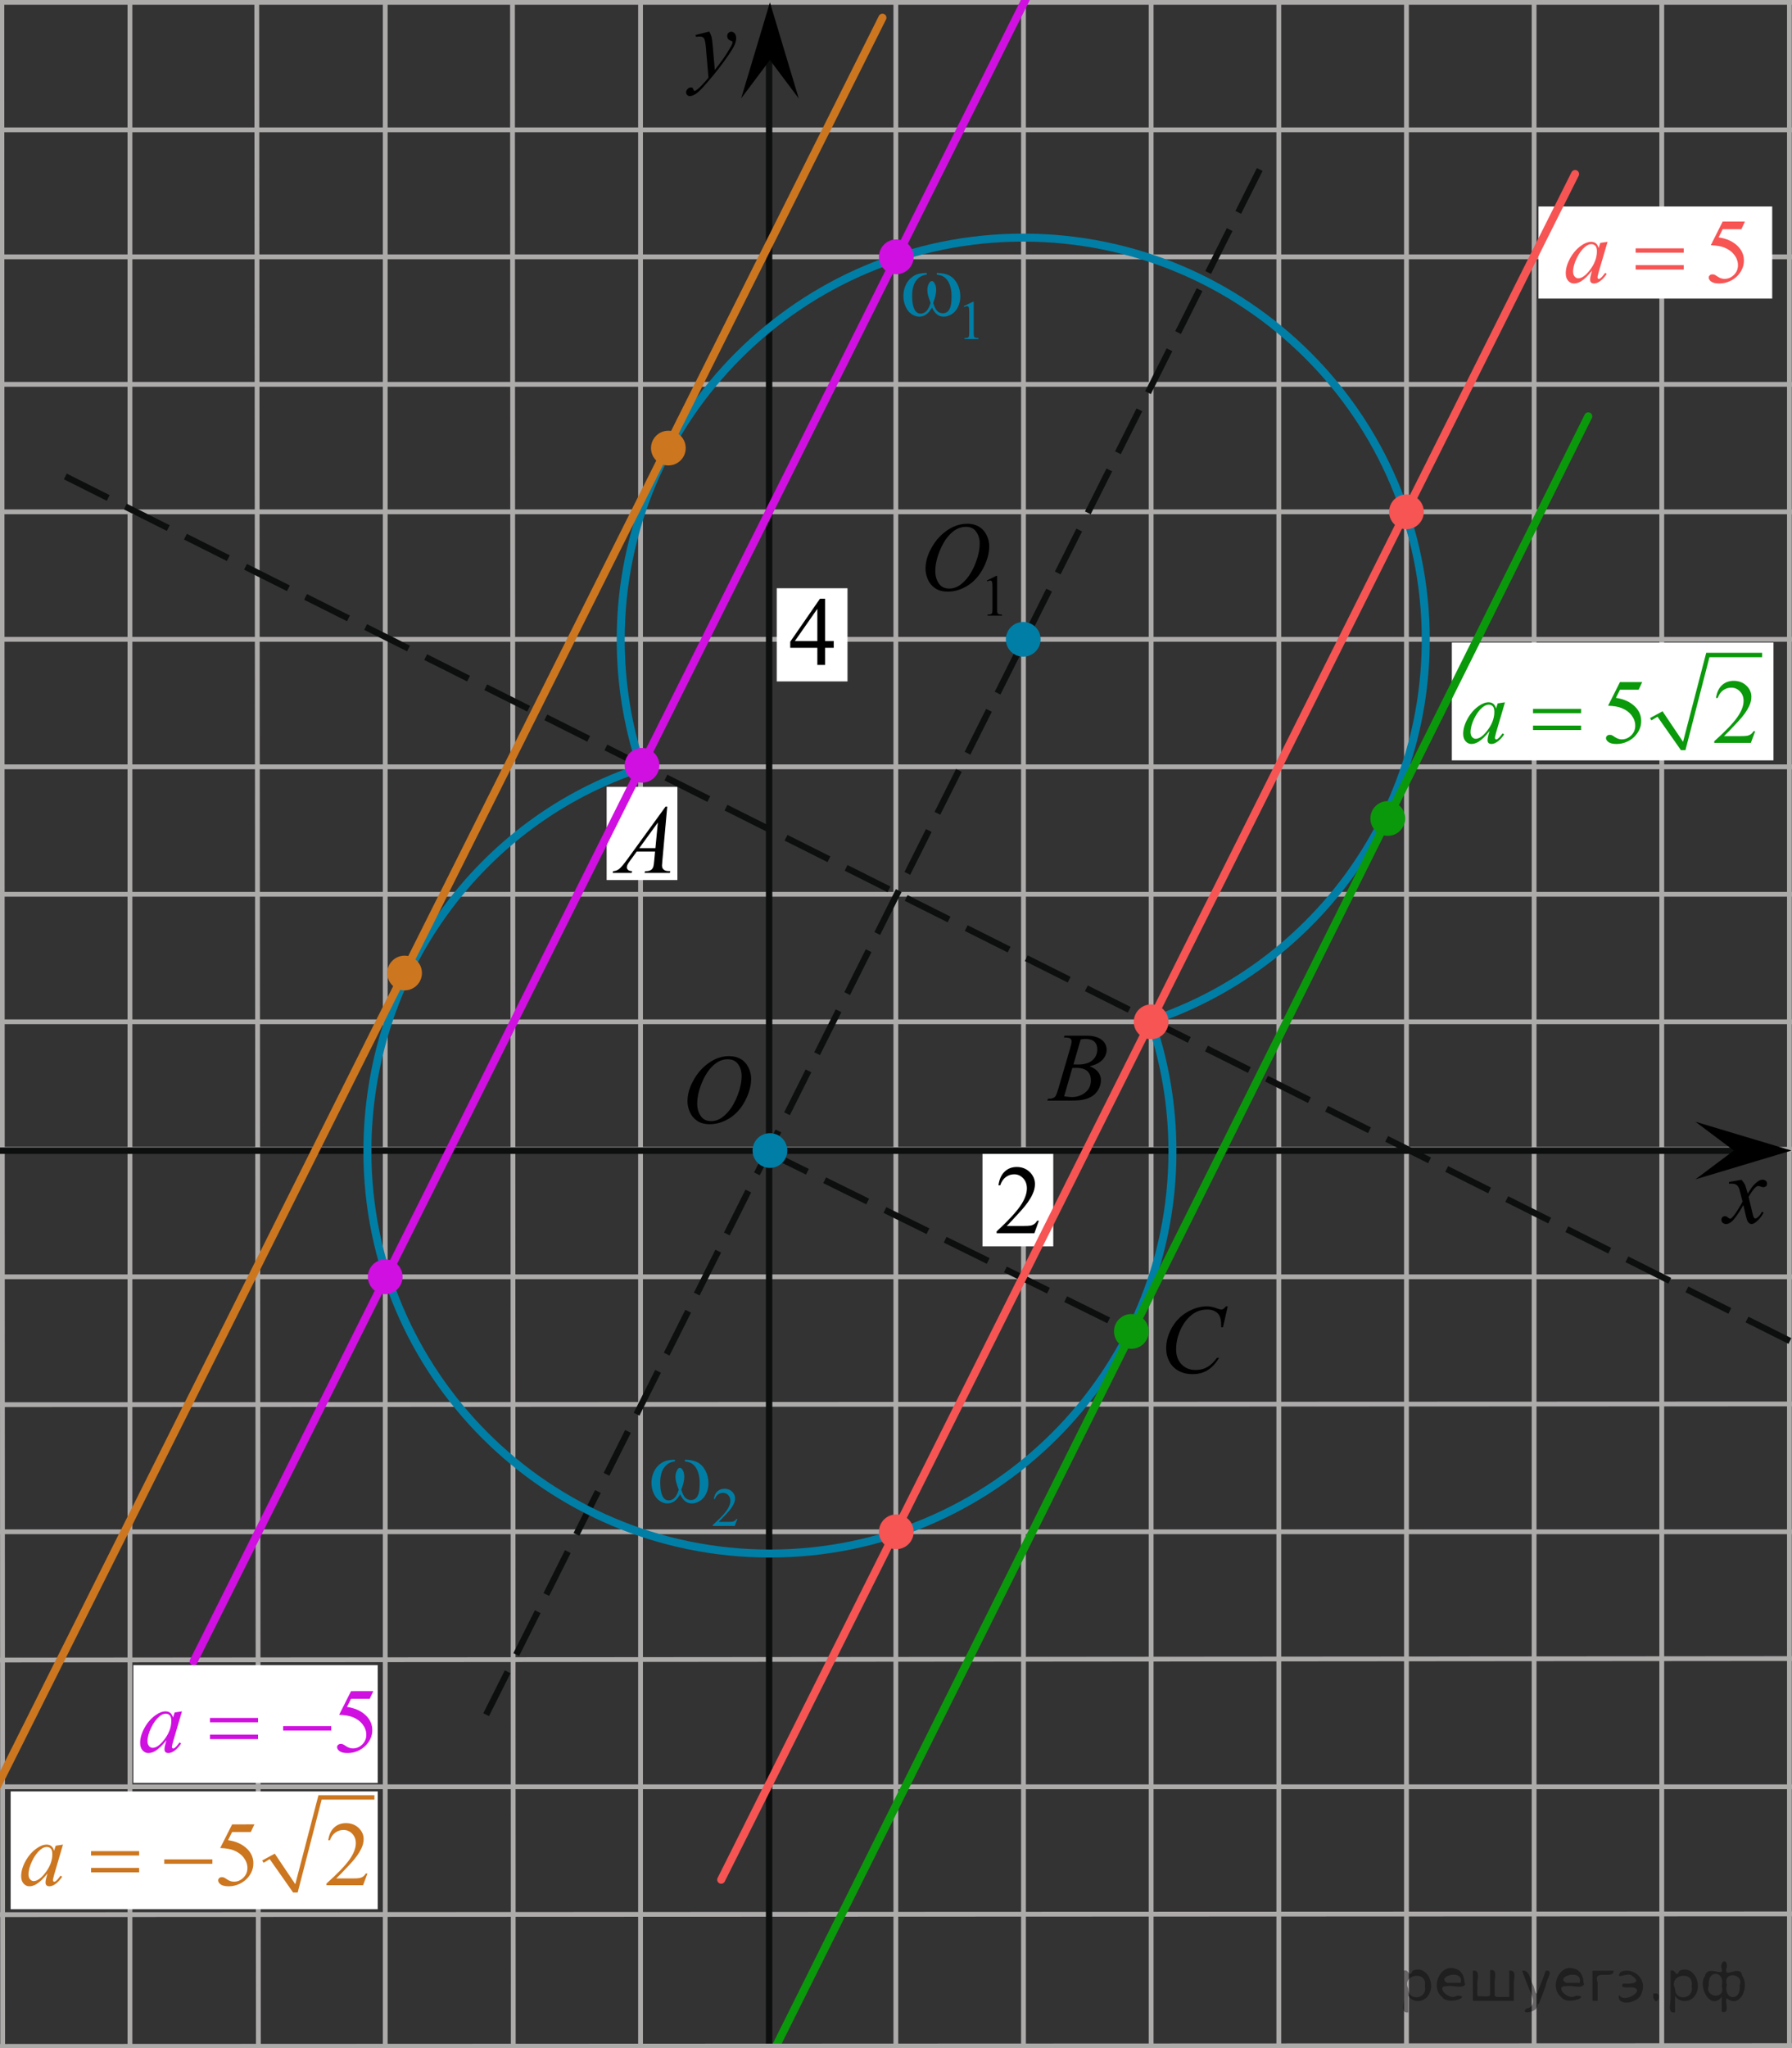 <?xml version="1.0" encoding="utf-8"?>
<!-- Generator: Adobe Illustrator 27.2.0, SVG Export Plug-In . SVG Version: 6.00 Build 0)  -->
<svg version="1.1" id="Слой_1" xmlns="http://www.w3.org/2000/svg" xmlns:xlink="http://www.w3.org/1999/xlink" x="0px" y="0px"
	 width="280.085px" height="320.011px" viewBox="0 0 280.085 320.011" enable-background="new 0 0 280.085 320.011"
	 xml:space="preserve">
<rect x="0" y="0" width="280.085" height="320.011" fill="#333333" stroke="none"/>
<line fill="none" stroke="#ADAAAA" stroke-width="0.75" stroke-linecap="round" stroke-linejoin="round" stroke-miterlimit="8" x1="-16.372" y1="0.367" x2="307.084" y2="0.367"/>
<line fill="none" stroke="#ADAAAA" stroke-width="0.75" stroke-linecap="round" stroke-linejoin="round" stroke-miterlimit="8" x1="-15.788" y1="20.285" x2="307.084" y2="20.285"/>
<line fill="none" stroke="#ADAAAA" stroke-width="0.75" stroke-linecap="round" stroke-linejoin="round" stroke-miterlimit="8" x1="159.97" y1="-2.861" x2="159.97" y2="329.894"/>
<rect x="153.563" y="180.174" fill="#FFFFFF" width="11.06" height="14.556"/>
<line fill="none" stroke="#ADAAAA" stroke-width="0.75" stroke-linecap="round" stroke-linejoin="round" stroke-miterlimit="8" x1="80.099" y1="-2.861" x2="80.227" y2="329.894"/>
<line fill="none" stroke="#BFBFBF" stroke-width="0.25" stroke-linecap="round" stroke-linejoin="round" stroke-miterlimit="8" x1="120.066" y1="14.202" x2="120.066" y2="322.365"/>
<line fill="none" stroke="#ADAAAA" stroke-width="0.75" stroke-linecap="round" stroke-linejoin="round" stroke-miterlimit="8" x1="199.874" y1="-2.619" x2="199.874" y2="329.894"/>
<line fill="none" stroke="#ADAAAA" stroke-width="0.75" stroke-linecap="round" stroke-linejoin="round" stroke-miterlimit="8" x1="239.776" y1="-2.861" x2="239.776" y2="329.894"/>
<line fill="none" stroke="#ADAAAA" stroke-width="0.75" stroke-linecap="round" stroke-linejoin="round" stroke-miterlimit="8" x1="20.308" y1="-2.141" x2="20.308" y2="329.894"/>
<line fill="none" stroke="#ADAAAA" stroke-width="0.75" stroke-linecap="round" stroke-linejoin="round" stroke-miterlimit="8" x1="60.211" y1="-2.257" x2="60.211" y2="329.894"/>
<line fill="none" stroke="#ADAAAA" stroke-width="0.75" stroke-linecap="round" stroke-linejoin="round" stroke-miterlimit="8" x1="40.128" y1="-2.741" x2="40.39" y2="329.894"/>
<line fill="none" stroke="#ADAAAA" stroke-width="0.75" stroke-linecap="round" stroke-linejoin="round" stroke-miterlimit="8" x1="0.29" y1="-3.099" x2="0.421" y2="329.894"/>
<line fill="none" stroke="#ADAAAA" stroke-width="0.75" stroke-linecap="round" stroke-linejoin="round" stroke-miterlimit="8" x1="100.115" y1="-2.257" x2="100.115" y2="329.894"/>
<line fill="none" stroke="#ADAAAA" stroke-width="0.75" stroke-linecap="round" stroke-linejoin="round" stroke-miterlimit="8" x1="140.018" y1="-2.857" x2="140.018" y2="329.894"/>
<line fill="none" stroke="#ADAAAA" stroke-width="0.75" stroke-linecap="round" stroke-linejoin="round" stroke-miterlimit="8" x1="219.825" y1="-2.26" x2="219.825" y2="329.894"/>
<line fill="none" stroke="#ADAAAA" stroke-width="0.75" stroke-linecap="round" stroke-linejoin="round" stroke-miterlimit="8" x1="279.681" y1="-2.861" x2="279.681" y2="329.894"/>
<line fill="none" stroke="#ADAAAA" stroke-width="0.75" stroke-linecap="round" stroke-linejoin="round" stroke-miterlimit="8" x1="259.729" y1="-2.259" x2="259.729" y2="329.894"/>
<line fill="none" stroke="#ADAAAA" stroke-width="0.75" stroke-linecap="round" stroke-linejoin="round" stroke-miterlimit="8" x1="179.921" y1="-2.862" x2="179.921" y2="329.894"/>
<line fill="none" stroke="#ADAAAA" stroke-width="0.75" stroke-linecap="round" stroke-linejoin="round" stroke-miterlimit="8" x1="-16.371" y1="219.464" x2="307.085" y2="219.335"/>
<line fill="none" stroke="#ADAAAA" stroke-width="0.75" stroke-linecap="round" stroke-linejoin="round" stroke-miterlimit="8" x1="-16.371" y1="179.562" x2="307.085" y2="179.562"/>
<line fill="none" stroke="#ADAAAA" stroke-width="0.75" stroke-linecap="round" stroke-linejoin="round" stroke-miterlimit="8" x1="-16.371" y1="139.723" x2="307.085" y2="139.723"/>
<line fill="none" stroke="#ADAAAA" stroke-width="0.75" stroke-linecap="round" stroke-linejoin="round" stroke-miterlimit="8" x1="-16.137" y1="99.885" x2="307.085" y2="99.885"/>
<line fill="none" stroke="#ADAAAA" stroke-width="0.75" stroke-linecap="round" stroke-linejoin="round" stroke-miterlimit="8" x1="-16.371" y1="60.047" x2="307.085" y2="60.047"/>
<line fill="none" stroke="#ADAAAA" stroke-width="0.75" stroke-linecap="round" stroke-linejoin="round" stroke-miterlimit="8" x1="-15.67" y1="279.157" x2="307.085" y2="279.157"/>
<line fill="none" stroke="#ADAAAA" stroke-width="0.75" stroke-linecap="round" stroke-linejoin="round" stroke-miterlimit="8" x1="-15.784" y1="239.319" x2="307.085" y2="239.319"/>
<line fill="none" stroke="#ADAAAA" stroke-width="0.75" stroke-linecap="round" stroke-linejoin="round" stroke-miterlimit="8" x1="-16.253" y1="259.369" x2="307.085" y2="259.107"/>
<line fill="none" stroke="#ADAAAA" stroke-width="0.75" stroke-linecap="round" stroke-linejoin="round" stroke-miterlimit="8" x1="-16.602" y1="299.142" x2="307.085" y2="299.01"/>
<line fill="none" stroke="#ADAAAA" stroke-width="0.75" stroke-linecap="round" stroke-linejoin="round" stroke-miterlimit="8" x1="-15.785" y1="199.481" x2="307.085" y2="199.481"/>
<line fill="none" stroke="#ADAAAA" stroke-width="0.75" stroke-linecap="round" stroke-linejoin="round" stroke-miterlimit="8" x1="-16.367" y1="159.642" x2="307.085" y2="159.642"/>
<line fill="none" stroke="#ADAAAA" stroke-width="0.75" stroke-linecap="round" stroke-linejoin="round" stroke-miterlimit="8" x1="-15.787" y1="79.966" x2="307.085" y2="79.966"/>
<line fill="none" stroke="#ADAAAA" stroke-width="0.75" stroke-linecap="round" stroke-linejoin="round" stroke-miterlimit="8" x1="-15.787" y1="40.127" x2="307.085" y2="40.127"/>
<line fill="none" stroke="#ADAAAA" stroke-width="0.75" stroke-linecap="round" stroke-linejoin="round" stroke-miterlimit="8" x1="-16.373" y1="119.804" x2="307.085" y2="119.804"/>
<rect x="1.665" y="279.881" fill="#FFFFFF" width="57.378" height="18.404"/>
<g>
	<polygon fill="#CC761F" points="40.987,290.666 42.946,289.605 46.153,294.377 49.775,280.471 58.521,280.471 
		58.521,281.163 50.275,281.163 46.526,295.683 45.819,295.683 42.154,290.463 41.195,291.033 	"/>
	<g>
		<path fill="#CC761F" d="M39.762,285.032l-0.559,1.192h-2.92l-0.637,1.276c1.265,0.183,2.266,0.643,3.006,1.381
			c0.634,0.635,0.95,1.383,0.95,2.241c0,0.5-0.104,0.964-0.312,1.389c-0.207,0.425-0.469,0.786-0.783,1.086
			c-0.315,0.299-0.666,0.539-1.053,0.722c-0.549,0.257-1.111,0.387-1.689,0.387c-0.582,0-1.006-0.097-1.272-0.291
			c-0.265-0.193-0.398-0.408-0.398-0.641c0-0.132,0.055-0.247,0.165-0.347c0.109-0.102,0.248-0.151,0.415-0.151
			c0.124,0,0.231,0.019,0.325,0.056c0.093,0.037,0.251,0.134,0.477,0.287c0.357,0.243,0.721,0.364,1.088,0.364
			c0.559,0,1.049-0.207,1.471-0.62c0.423-0.413,0.634-0.916,0.634-1.51c0-0.575-0.189-1.111-0.566-1.61
			c-0.377-0.497-0.899-0.882-1.562-1.152c-0.521-0.21-1.23-0.331-2.127-0.363l1.863-3.694L39.762,285.032
			L39.762,285.032z"/>
		<path fill="#CC761F" d="M57.432,292.706l-0.68,1.829h-5.726v-0.26c1.684-1.504,2.87-2.733,3.557-3.686
			c0.688-0.954,1.03-1.825,1.03-2.614c0-0.603-0.189-1.098-0.566-1.485c-0.377-0.389-0.829-0.582-1.353-0.582
			c-0.479,0-0.905,0.138-1.285,0.411c-0.379,0.272-0.66,0.674-0.841,1.201h-0.265
			c0.118-0.863,0.426-1.527,0.919-1.99c0.494-0.463,1.11-0.694,1.851-0.694c0.786,0,1.446,0.248,1.973,0.743
			c0.526,0.496,0.79,1.079,0.79,1.753c0,0.481-0.114,0.963-0.345,1.444c-0.353,0.757-0.926,1.559-1.717,2.405
			c-1.188,1.272-1.931,2.037-2.226,2.299h2.535c0.516,0,0.877-0.02,1.085-0.057
			c0.207-0.036,0.395-0.111,0.562-0.228c0.167-0.117,0.314-0.277,0.436-0.487h0.266V292.706z"/>
	</g>
	<g>
		<path fill="#CC761F" d="M9.846,288.192l-1.396,4.752l-0.157,0.638c-0.015,0.062-0.021,0.111-0.021,0.154
			c0,0.074,0.023,0.141,0.071,0.196c0.038,0.042,0.086,0.063,0.145,0.063c0.062,0,0.143-0.037,0.241-0.11
			c0.188-0.137,0.436-0.416,0.745-0.842l0.242,0.169c-0.329,0.485-0.668,0.857-1.016,1.11
			c-0.35,0.254-0.671,0.383-0.966,0.383c-0.205,0-0.359-0.051-0.462-0.15c-0.105-0.102-0.154-0.246-0.154-0.44
			c0-0.229,0.053-0.53,0.158-0.903l0.149-0.525c-0.625,0.8-1.2,1.358-1.725,1.675
			c-0.377,0.23-0.747,0.344-1.11,0.344c-0.35,0-0.649-0.142-0.902-0.425c-0.252-0.282-0.379-0.672-0.379-1.166
			c0-0.743,0.228-1.527,0.684-2.352s1.034-1.485,1.738-1.98c0.549-0.395,1.067-0.59,1.554-0.59
			c0.291,0,0.532,0.075,0.727,0.226c0.193,0.149,0.34,0.398,0.44,0.743l0.257-0.8L9.846,288.192z M7.297,288.556
			c-0.306,0-0.629,0.141-0.973,0.421c-0.487,0.398-0.92,0.986-1.299,1.767c-0.38,0.78-0.569,1.486-0.569,2.116
			c0,0.317,0.081,0.569,0.243,0.754s0.349,0.276,0.559,0.276c0.521,0,1.085-0.375,1.697-1.128
			c0.818-1,1.225-2.027,1.225-3.077c0-0.398-0.078-0.685-0.235-0.86
			C7.786,288.646,7.571,288.556,7.297,288.556z"/>
	</g>
	<g>
		<path fill="#CC761F" d="M14.232,289.215h7.516v0.681h-7.516V289.215z M14.232,291.83h7.516v0.694h-7.516V291.83z"/>
		<path fill="#CC761F" d="M25.677,290.5h7.516v0.692h-7.516V290.5z"/>
	</g>
</g>
<line fill="none" stroke="#0D0F0F" stroke-miterlimit="8" stroke-dasharray="7.5,3" x1="196.893" y1="26.479" x2="75.138" y2="269.586"/>
<rect x="240.461" y="32.26" fill="#FFFFFF" width="36.532" height="14.388"/>
<line fill="none" stroke="#0D0F0F" stroke-linecap="round" stroke-linejoin="round" stroke-miterlimit="8" x1="120.21" y1="329.894" x2="120.21" y2="7.872"/>
<line fill="none" stroke="#0D0F0F" stroke-linecap="round" stroke-linejoin="round" stroke-miterlimit="8" x1="-6.86" y1="179.776" x2="272.497" y2="179.776"/>
<g>
	<path fill="#007EA5" d="M150.633,47.831l1.416-0.677h0.142v4.81c0,0.319,0.015,0.52,0.041,0.597
		c0.026,0.078,0.084,0.14,0.169,0.182c0.087,0.042,0.261,0.064,0.524,0.07v0.156h-2.188v-0.156
		c0.274-0.006,0.452-0.028,0.531-0.068c0.079-0.04,0.137-0.095,0.167-0.164c0.031-0.068,0.048-0.273,0.048-0.615
		v-3.075c0-0.415-0.015-0.682-0.042-0.798c-0.021-0.09-0.058-0.156-0.11-0.198
		c-0.051-0.042-0.116-0.063-0.19-0.063c-0.105,0-0.253,0.043-0.44,0.13L150.633,47.831z"/>
</g>
<rect x="94.816" y="122.937" fill="#FFFFFF" width="11.06" height="14.556"/>
<g>
	<path fill="#007EA5" d="M146.415,42.901v-0.252c0.806,0,1.464,0.136,1.975,0.403c0.511,0.27,0.922,0.701,1.235,1.297
		c0.314,0.595,0.47,1.249,0.47,1.96c0,0.603-0.122,1.154-0.364,1.653c-0.243,0.5-0.576,0.877-0.998,1.132
		c-0.422,0.254-0.824,0.382-1.206,0.382c-0.419,0-0.776-0.116-1.073-0.351c-0.296-0.232-0.561-0.595-0.793-1.086
		c-0.263,0.495-0.56,0.858-0.892,1.089s-0.702,0.348-1.111,0.348c-0.357,0-0.736-0.126-1.134-0.375
		c-0.398-0.25-0.721-0.636-0.962-1.156c-0.243-0.521-0.365-1.085-0.365-1.694c0-0.658,0.136-1.26,0.407-1.802
		c0.21-0.421,0.479-0.769,0.805-1.043c0.327-0.276,0.674-0.472,1.042-0.585c0.366-0.114,0.835-0.173,1.403-0.173
		v0.252c-0.663,0.065-1.211,0.372-1.643,0.921c-0.431,0.55-0.647,1.357-0.647,2.422
		c0,1.052,0.164,1.822,0.493,2.314c0.2,0.294,0.482,0.441,0.845,0.441c0.302,0,0.585-0.121,0.857-0.363
		c0.27-0.243,0.499-0.683,0.691-1.318c-0.21-0.546-0.348-0.954-0.41-1.22c-0.064-0.268-0.099-0.522-0.099-0.764
		c0-0.454,0.108-0.844,0.322-1.171c0.105-0.164,0.229-0.246,0.372-0.246c0.147,0,0.274,0.082,0.379,0.246
		c0.205,0.308,0.309,0.685,0.309,1.128c0,0.542-0.154,1.218-0.466,2.026c0.188,0.64,0.404,1.071,0.655,1.293
		c0.25,0.222,0.532,0.333,0.849,0.333c0.371,0,0.673-0.142,0.901-0.428c0.312-0.383,0.466-1.101,0.466-2.153
		c0-1.276-0.289-2.216-0.865-2.824C147.505,43.17,147.024,42.957,146.415,42.901z"/>
</g>
<path fill="#0033FF" d="M160.095,98.512c-0.786,0-1.425,0.636-1.425,1.422c0,0.785,0.638,1.422,1.425,1.422
	c0.787,0,1.427-0.636,1.427-1.422C161.52,99.148,160.883,98.512,160.095,98.512L160.095,98.512z"/>
<line fill="none" stroke="#0D0F0F" stroke-miterlimit="8" stroke-dasharray="7.5,3" x1="119.473" y1="179.756" x2="176.073" y2="207.667"/>
<line fill="none" stroke="#0D0F0F" stroke-miterlimit="8" stroke-dasharray="7.5,3" x1="10.207" y1="74.439" x2="282.437" y2="210.856"/>
<g>
	<g>
		<path fill="#007EA5" d="M115.246,237.312l-0.407,1.097h-3.435v-0.156c1.01-0.901,1.721-1.638,2.134-2.209
			c0.412-0.57,0.618-1.094,0.618-1.568c0-0.36-0.114-0.657-0.34-0.891c-0.227-0.232-0.496-0.349-0.812-0.349
			c-0.284,0-0.543,0.082-0.771,0.246c-0.227,0.164-0.396,0.404-0.504,0.721h-0.159
			c0.071-0.519,0.255-0.916,0.552-1.193c0.296-0.277,0.666-0.417,1.11-0.417c0.473,0,0.866,0.148,1.182,0.445
			c0.316,0.296,0.475,0.648,0.475,1.05c0,0.288-0.067,0.577-0.206,0.865c-0.211,0.454-0.555,0.936-1.029,1.442
			c-0.713,0.762-1.157,1.222-1.334,1.378h1.519c0.311,0,0.526-0.013,0.649-0.033
			c0.125-0.022,0.236-0.068,0.338-0.138c0.101-0.069,0.187-0.166,0.261-0.292h0.158V237.312z"/>
	</g>
	<g>
		<path fill="#007EA5" d="M107.048,228.32v-0.252c0.808,0,1.466,0.135,1.977,0.402c0.512,0.269,0.923,0.701,1.236,1.296
			c0.314,0.596,0.47,1.249,0.47,1.96c0,0.603-0.122,1.153-0.365,1.652c-0.242,0.5-0.575,0.877-0.997,1.133
			c-0.424,0.255-0.825,0.383-1.207,0.383c-0.42,0-0.778-0.117-1.074-0.352c-0.297-0.232-0.562-0.596-0.795-1.086
			c-0.262,0.495-0.56,0.858-0.892,1.09c-0.332,0.232-0.703,0.348-1.113,0.348c-0.356,0-0.735-0.126-1.135-0.375
			c-0.398-0.25-0.72-0.635-0.963-1.156s-0.364-1.085-0.364-1.692c0-0.658,0.137-1.261,0.407-1.802
			c0.21-0.422,0.481-0.77,0.807-1.044c0.326-0.275,0.674-0.472,1.041-0.585c0.367-0.114,0.836-0.173,1.404-0.173
			v0.253c-0.664,0.064-1.212,0.371-1.644,0.921c-0.433,0.549-0.649,1.357-0.649,2.421
			c0,1.052,0.165,1.822,0.495,2.314c0.2,0.294,0.482,0.44,0.845,0.44c0.301,0,0.586-0.12,0.858-0.362
			c0.27-0.243,0.5-0.684,0.691-1.318c-0.21-0.546-0.347-0.953-0.411-1.22c-0.063-0.266-0.097-0.522-0.097-0.764
			c0-0.453,0.106-0.843,0.322-1.171c0.105-0.164,0.229-0.245,0.372-0.245c0.147,0,0.274,0.081,0.38,0.245
			c0.204,0.309,0.308,0.685,0.308,1.128c0,0.542-0.155,1.218-0.466,2.026c0.187,0.641,0.403,1.071,0.654,1.294
			c0.251,0.222,0.534,0.332,0.851,0.332c0.372,0,0.673-0.142,0.901-0.428c0.312-0.384,0.466-1.101,0.466-2.153
			c0-1.276-0.29-2.217-0.866-2.824C108.139,228.588,107.661,228.375,107.048,228.32z"/>
	</g>
</g>
<path fill="none" stroke="#007EA5" stroke-width="1.25" stroke-linecap="round" stroke-linejoin="round" stroke-miterlimit="8" d="
	M179.872,159.547c2.191,6.384,3.379,13.233,3.379,20.36c0,34.689-28.169,62.81-62.914,62.81
	S57.424,214.595,57.424,179.906c0-27.852,17.66-51.709,42.803-59.938"/>
<path fill="none" stroke="#007EA5" stroke-width="1.25" stroke-linecap="round" stroke-linejoin="round" stroke-miterlimit="8" d="
	M179.861,159.527c24.977-8.324,42.981-31.86,42.981-59.593c0-34.689-28.169-62.81-62.914-62.81
	S97.015,65.244,97.015,99.933c0,6.887,1.11,13.515,3.162,19.717"/>
<line fill="none" stroke="#F75454" stroke-width="1.25" stroke-linecap="round" stroke-linejoin="round" stroke-miterlimit="8" x1="246.182" y1="27.188" x2="112.718" y2="293.678"/>
<line fill="none" stroke="#D010E0" stroke-width="1.25" stroke-linecap="round" stroke-linejoin="round" stroke-miterlimit="8" x1="163.733" y1="-6.942" x2="30.269" y2="259.548"/>
<line fill="none" stroke="#CC761F" stroke-width="1.25" stroke-linecap="round" stroke-linejoin="round" stroke-miterlimit="8" x1="137.925" y1="2.762" x2="-14.408" y2="306.933"/>
<g>
	<g>
		<path fill="#F75454" d="M272.731,34.619l-0.56,1.192h-2.918l-0.638,1.276c1.265,0.183,2.266,0.642,3.005,1.38
			c0.634,0.635,0.951,1.383,0.951,2.243c0,0.499-0.105,0.963-0.313,1.387c-0.207,0.426-0.469,0.788-0.782,1.087
			c-0.315,0.299-0.665,0.54-1.053,0.722c-0.549,0.257-1.11,0.386-1.689,0.386c-0.582,0-1.006-0.097-1.27-0.291
			c-0.266-0.193-0.398-0.408-0.398-0.641c0-0.131,0.056-0.246,0.165-0.347c0.109-0.101,0.247-0.151,0.414-0.151
			c0.125,0,0.232,0.019,0.326,0.056c0.093,0.038,0.251,0.135,0.477,0.288c0.357,0.243,0.721,0.364,1.087,0.364
			c0.56,0,1.049-0.207,1.471-0.62c0.422-0.414,0.634-0.917,0.634-1.511c0-0.574-0.189-1.11-0.566-1.61
			c-0.377-0.497-0.897-0.881-1.56-1.151c-0.521-0.21-1.23-0.332-2.125-0.364l1.861-3.694L272.731,34.619
			L272.731,34.619z"/>
	</g>
	<g>
		<path fill="#F75454" d="M251.258,37.782l-1.396,4.751l-0.157,0.637c-0.015,0.062-0.021,0.112-0.021,0.155
			c0,0.074,0.023,0.141,0.071,0.196c0.038,0.042,0.085,0.063,0.145,0.063c0.062,0,0.143-0.037,0.241-0.111
			c0.188-0.137,0.435-0.416,0.744-0.842l0.243,0.168c-0.329,0.486-0.668,0.857-1.016,1.111
			c-0.349,0.254-0.67,0.382-0.966,0.382c-0.204,0-0.358-0.05-0.462-0.15c-0.104-0.101-0.153-0.247-0.153-0.44
			c0-0.229,0.052-0.53,0.157-0.904l0.149-0.524c-0.624,0.799-1.198,1.357-1.724,1.675
			c-0.377,0.229-0.747,0.343-1.11,0.343c-0.349,0-0.649-0.141-0.901-0.424c-0.253-0.283-0.379-0.672-0.379-1.167
			c0-0.743,0.229-1.527,0.684-2.352c0.456-0.824,1.034-1.485,1.736-1.98c0.549-0.394,1.067-0.589,1.552-0.589
			c0.292,0,0.533,0.074,0.727,0.225c0.194,0.149,0.34,0.398,0.44,0.743l0.258-0.8L251.258,37.782z
			 M248.711,38.145c-0.306,0-0.629,0.141-0.973,0.421c-0.487,0.398-0.92,0.986-1.299,1.768
			c-0.379,0.78-0.568,1.485-0.568,2.115c0,0.318,0.08,0.569,0.243,0.754c0.162,0.186,0.349,0.276,0.559,0.276
			c0.52,0,1.084-0.376,1.696-1.128c0.817-1,1.224-2.027,1.224-3.077c0-0.398-0.078-0.685-0.234-0.86
			C249.197,38.233,248.984,38.145,248.711,38.145z"/>
	</g>
	<g>
		<path fill="#F75454" d="M255.646,38.803h7.514v0.68h-7.514V38.803z M255.646,41.418h7.514v0.694h-7.514V41.418z"/>
	</g>
</g>
<rect x="226.918" y="100.395" fill="#FFFFFF" width="50.274" height="18.403"/>
<g>
	<line fill="#0A990A" x1="266.927" y1="102.318" x2="275.418" y2="102.318"/>
	<line fill="#0A990A" x1="257.981" y1="112.35" x2="259.435" y2="111.534"/>
	<line fill="#0A990A" x1="259.435" y1="111.534" x2="263.057" y2="117.202"/>
	<line fill="#0A990A" x1="263.057" y1="117.202" x2="266.927" y2="102.318"/>
	<polygon fill="#0A990A" points="257.898,112.186 259.852,111.126 263.057,115.896 266.678,101.99 275.418,101.99 
		275.418,102.683 267.179,102.683 263.432,117.202 262.725,117.202 259.062,111.981 258.104,112.553 	"/>
	<g>
		<path fill="#0A990A" d="M256.676,106.565l-0.558,1.192h-2.918l-0.636,1.276c1.263,0.184,2.264,0.643,3.002,1.38
			c0.634,0.635,0.95,1.383,0.95,2.243c0,0.5-0.102,0.963-0.311,1.387c-0.208,0.426-0.47,0.788-0.783,1.087
			c-0.314,0.299-0.666,0.54-1.051,0.722c-0.548,0.257-1.11,0.386-1.689,0.386c-0.581,0-1.003-0.097-1.269-0.29
			c-0.266-0.194-0.398-0.408-0.398-0.642c0-0.131,0.055-0.246,0.165-0.347c0.11-0.101,0.247-0.151,0.414-0.151
			c0.124,0,0.231,0.02,0.326,0.057c0.092,0.038,0.251,0.134,0.476,0.288c0.357,0.242,0.721,0.363,1.088,0.363
			c0.558,0,1.047-0.207,1.469-0.62c0.422-0.413,0.632-0.917,0.632-1.511c0-0.573-0.189-1.109-0.564-1.609
			c-0.377-0.498-0.898-0.881-1.562-1.152c-0.519-0.21-1.228-0.332-2.123-0.363l1.86-3.695L256.676,106.565
			L256.676,106.565z"/>
		<path fill="#0A990A" d="M274.336,114.24l-0.682,1.828h-5.72v-0.259c1.683-1.505,2.868-2.733,3.554-3.687
			c0.687-0.954,1.029-1.824,1.029-2.614c0-0.604-0.189-1.099-0.566-1.486c-0.377-0.389-0.827-0.582-1.353-0.582
			c-0.476,0-0.903,0.137-1.282,0.41c-0.379,0.273-0.658,0.675-0.841,1.203h-0.266
			c0.12-0.864,0.426-1.528,0.919-1.991c0.493-0.463,1.111-0.693,1.85-0.693c0.785,0,1.444,0.247,1.97,0.742
			c0.526,0.495,0.789,1.079,0.789,1.753c0,0.481-0.112,0.963-0.342,1.444c-0.354,0.757-0.927,1.559-1.718,2.404
			c-1.186,1.273-1.929,2.038-2.223,2.3h2.534c0.515,0,0.874-0.019,1.082-0.056
			c0.206-0.037,0.395-0.113,0.562-0.229c0.167-0.113,0.313-0.276,0.436-0.486L274.336,114.24L274.336,114.24z"/>
	</g>
	<g>
		<path fill="#0A990A" d="M235.226,109.727l-1.395,4.751l-0.157,0.638c-0.014,0.061-0.021,0.111-0.021,0.154
			c0,0.074,0.023,0.141,0.07,0.196c0.039,0.042,0.086,0.063,0.146,0.063c0.061,0,0.144-0.037,0.241-0.112
			c0.187-0.136,0.434-0.416,0.744-0.841l0.243,0.168c-0.33,0.485-0.668,0.856-1.016,1.11
			c-0.35,0.254-0.672,0.382-0.966,0.382c-0.206,0-0.359-0.05-0.462-0.15c-0.105-0.101-0.153-0.247-0.153-0.44
			c0-0.229,0.051-0.529,0.157-0.903l0.149-0.525c-0.624,0.799-1.198,1.358-1.724,1.675
			c-0.377,0.23-0.746,0.343-1.11,0.343c-0.348,0-0.648-0.141-0.901-0.424s-0.379-0.672-0.379-1.167
			c0-0.742,0.228-1.527,0.684-2.352c0.456-0.823,1.033-1.485,1.736-1.98c0.548-0.393,1.065-0.588,1.552-0.588
			c0.291,0,0.532,0.074,0.727,0.224c0.192,0.15,0.34,0.398,0.44,0.743l0.257-0.799L235.226,109.727z
			 M232.681,110.091c-0.307,0-0.63,0.141-0.974,0.421c-0.485,0.398-0.919,0.985-1.298,1.767
			c-0.379,0.782-0.567,1.485-0.567,2.115c0,0.318,0.08,0.569,0.243,0.754c0.161,0.186,0.348,0.276,0.558,0.276
			c0.521,0,1.086-0.376,1.695-1.128c0.818-1,1.224-2.026,1.224-3.076c0-0.398-0.078-0.686-0.235-0.861
			C233.165,110.18,232.951,110.091,232.681,110.091z"/>
	</g>
	<g>
		<path fill="#0A990A" d="M239.607,110.75h7.51v0.681h-7.51V110.75z M239.607,113.364h7.51v0.693h-7.51V113.364z"
			/>
	</g>
</g>
<line fill="none" stroke="#0A990A" stroke-width="1.25" stroke-linecap="round" stroke-linejoin="round" stroke-miterlimit="8" x1="248.242" y1="65.052" x2="115.399" y2="331.489"/>
<path fill="#0033FF" d="M120.126,178.484c-0.786,0-1.425,0.635-1.425,1.422c0,0.785,0.638,1.422,1.425,1.422
	c0.787,0,1.427-0.637,1.427-1.422C121.55,179.118,120.913,178.484,120.126,178.484L120.126,178.484z"/>
<rect x="20.844" y="260.15" fill="#FFFFFF" width="38.198" height="18.404"/>
<g>
	<g>
		<path fill="#D010E0" d="M58.348,264.217l-0.559,1.19H54.871l-0.636,1.276c1.264,0.183,2.265,0.643,3.004,1.382
			c0.633,0.635,0.949,1.382,0.949,2.24c0,0.5-0.104,0.963-0.312,1.39c-0.207,0.424-0.469,0.786-0.782,1.086
			c-0.315,0.298-0.666,0.537-1.052,0.722c-0.548,0.257-1.11,0.387-1.688,0.387c-0.581,0-1.004-0.098-1.271-0.292
			c-0.264-0.194-0.397-0.408-0.397-0.641c0-0.132,0.055-0.247,0.164-0.347c0.109-0.102,0.248-0.151,0.415-0.151
			c0.124,0,0.231,0.02,0.324,0.057c0.095,0.037,0.251,0.134,0.478,0.286c0.356,0.243,0.72,0.364,1.087,0.364
			c0.558,0,1.048-0.206,1.47-0.619c0.421-0.414,0.632-0.917,0.632-1.51c0-0.576-0.189-1.111-0.566-1.61
			c-0.377-0.498-0.897-0.882-1.56-1.152c-0.52-0.21-1.228-0.331-2.123-0.364l1.859-3.694H58.348L58.348,264.217z"
			/>
	</g>
	<g>
		<path fill="#D010E0" d="M28.441,267.378l-1.395,4.752l-0.158,0.637c-0.014,0.063-0.021,0.111-0.021,0.155
			c0,0.074,0.023,0.14,0.07,0.196c0.038,0.041,0.086,0.063,0.145,0.063c0.062,0,0.144-0.037,0.243-0.111
			c0.186-0.136,0.433-0.416,0.742-0.841l0.243,0.169c-0.329,0.484-0.668,0.857-1.016,1.109
			c-0.35,0.255-0.671,0.382-0.966,0.382c-0.205,0-0.358-0.051-0.462-0.151c-0.104-0.099-0.153-0.245-0.153-0.438
			c0-0.23,0.052-0.531,0.157-0.903l0.149-0.525c-0.623,0.8-1.198,1.357-1.723,1.674
			c-0.377,0.23-0.747,0.345-1.11,0.345c-0.349,0-0.649-0.144-0.901-0.426c-0.253-0.282-0.379-0.67-0.379-1.166
			c0-0.743,0.228-1.527,0.684-2.351c0.455-0.825,1.033-1.486,1.736-1.983c0.548-0.393,1.066-0.588,1.552-0.588
			c0.291,0,0.533,0.074,0.727,0.226c0.192,0.149,0.34,0.397,0.44,0.741l0.257-0.798L28.441,267.378z
			 M25.894,267.742c-0.306,0-0.629,0.14-0.973,0.42c-0.485,0.398-0.919,0.986-1.298,1.767
			c-0.379,0.782-0.567,1.486-0.567,2.117c0,0.317,0.081,0.568,0.242,0.753c0.162,0.185,0.349,0.276,0.559,0.276
			c0.52,0,1.085-0.374,1.695-1.127c0.818-1,1.224-2.028,1.224-3.078c0-0.397-0.077-0.685-0.235-0.86
			C26.381,267.831,26.167,267.742,25.894,267.742z"/>
	</g>
	<g>
		<path fill="#D010E0" d="M32.821,268.401h7.51v0.681h-7.51V268.401z M32.821,271.015h7.51v0.694h-7.51V271.015z"/>
		<path fill="#D010E0" d="M44.258,269.684h7.51v0.694h-7.51V269.684z"/>
	</g>
</g>
<line fill="none" stroke="#ADAAAA" stroke-width="0.75" stroke-linecap="round" stroke-linejoin="round" stroke-miterlimit="8" x1="-18.111" y1="319.721" x2="305.577" y2="319.588"/>
<path fill="#FF0000" d="M179.859,158.038c-0.943,0-1.708,0.763-1.708,1.706c0,0.942,0.766,1.706,1.708,1.706
	c0.944,0,1.711-0.763,1.711-1.706C181.569,158.802,180.804,158.038,179.859,158.038L179.859,158.038z"/>
<path fill="#FF0000" d="M219.585,78.486c-0.943,0-1.707,0.763-1.707,1.706c0,0.942,0.765,1.706,1.707,1.706
	c0.945,0,1.711-0.763,1.711-1.706C221.295,79.25,220.532,78.486,219.585,78.486L219.585,78.486z"/>
<path fill="#FF0000" d="M139.986,237.836c-0.943,0-1.708,0.763-1.708,1.706c0,0.942,0.765,1.706,1.708,1.706
	c0.945,0,1.711-0.764,1.711-1.706C141.695,238.598,140.931,237.836,139.986,237.836L139.986,237.836z"/>
<path fill="#ED8406" d="M63.234,150.737c-0.864,0-1.565,0.7-1.565,1.565c0,0.863,0.701,1.564,1.565,1.564
	c0.867,0,1.569-0.699,1.569-1.564C64.801,151.437,64.1,150.737,63.234,150.737L63.234,150.737z"/>
<path fill="#009900" d="M177.019,206.45c-0.864,0-1.565,0.7-1.565,1.565c0,0.863,0.701,1.564,1.565,1.564
	c0.867,0,1.57-0.699,1.57-1.564C178.587,207.149,177.886,206.45,177.019,206.45L177.019,206.45z"/>
<path fill="#009900" d="M216.904,126.31c-0.864,0-1.565,0.7-1.565,1.565c0,0.863,0.701,1.564,1.565,1.564
	c0.867,0,1.569-0.699,1.569-1.564C218.471,127.011,217.77,126.31,216.904,126.31L216.904,126.31z"/>
<path fill="#D010E0" d="M100.344,118.003c-0.864,0-1.565,0.7-1.565,1.565c0,0.863,0.701,1.564,1.565,1.564
	c0.867,0,1.569-0.699,1.569-1.564C101.911,118.703,101.212,118.003,100.344,118.003L100.344,118.003z"/>
<path fill="#D010E0" d="M60.385,197.749c-0.864,0-1.565,0.7-1.565,1.565c0,0.865,0.701,1.565,1.565,1.565
	c0.867,0,1.569-0.7,1.569-1.565C61.952,198.449,61.252,197.749,60.385,197.749L60.385,197.749z"/>
<path fill="#D010E0" d="M139.985,38.977c-0.864,0-1.565,0.7-1.565,1.565c0,0.863,0.701,1.564,1.565,1.564
	c0.867,0,1.569-0.699,1.569-1.564C141.551,39.678,140.851,38.977,139.985,38.977L139.985,38.977z"/>
<path fill="#ED8406" d="M103.956,68.423c-0.864,0-1.565,0.7-1.565,1.565c0,0.863,0.701,1.564,1.565,1.564
	c0.867,0,1.569-0.699,1.569-1.564C105.522,69.123,104.822,68.423,103.956,68.423L103.956,68.423z"/>
<rect x="121.403" y="91.906" fill="#FFFFFF" width="11.06" height="14.556"/>
<polygon points="270.992,179.756 264.992,175.256 280.002,179.756 264.992,184.256 "/>
<polygon points="120.338,9.377 115.838,15.377 120.338,0.367 124.838,15.377 "/>
<g>
	<defs>
		<rect id="SVGID_1_" x="104.463" y="161.45" width="16.51" height="18.15"/>
	</defs>
	<clipPath id="SVGID_00000027578389516111268120000009635906951060267402_">
		<use xlink:href="#SVGID_1_"  overflow="visible"/>
	</clipPath>
	<g clip-path="url(#SVGID_00000027578389516111268120000009635906951060267402_)">
		<g>
			<path d="M113.993,165.01c0.67,0,1.25,0.15,1.77,0.44c0.51,0.29,0.91,0.72,1.2,1.3c0.29,0.57,0.44,1.17,0.44,1.78
				c0,1.09-0.31,2.23-0.93,3.43s-1.44,2.11-2.44,2.74s-2.04,0.94-3.12,0.94c-0.77,0-1.42-0.17-1.94-0.52s-0.9-0.81-1.15-1.38
				c-0.25-0.57-0.37-1.12-0.37-1.66c0-0.95,0.23-1.89,0.68-2.82s0.99-1.7,1.61-2.32c0.62-0.62,1.29-1.1,2-1.44
				c0.71-0.34,1.46-0.5,2.26-0.5L113.993,165.01z M113.743,165.49c-0.49,0-0.97,0.12-1.44,0.37s-0.94,0.65-1.4,1.21
				c-0.46,0.56-0.88,1.3-1.25,2.21c-0.45,1.12-0.68,2.18-0.68,3.17c0,0.71,0.18,1.34,0.54,1.89s0.91,0.82,1.65,0.82
				c0.45,0,0.89-0.11,1.32-0.34c0.43-0.22,0.88-0.61,1.35-1.15c0.59-0.68,1.08-1.56,1.48-2.62c0.4-1.06,0.6-2.05,0.6-2.97
				c0-0.68-0.18-1.28-0.54-1.8c-0.36-0.52-0.9-0.78-1.62-0.78L113.743,165.49z"/>
		</g>
	</g>
</g>
<g>
	<defs>
		<rect id="SVGID_00000003785221111677858550000012445398926760771765_" x="104.534" y="1.976" width="13.74" height="16.7"/>
	</defs>
	<clipPath id="SVGID_00000066495796772534358330000017868728809381981317_">
		<use xlink:href="#SVGID_00000003785221111677858550000012445398926760771765_"  overflow="visible"/>
	</clipPath>
	<g clip-path="url(#SVGID_00000066495796772534358330000017868728809381981317_)">
		<g>
			<path d="M110.864,4.956c0.17,0.29,0.28,0.56,0.35,0.81c0.06,0.25,0.13,0.75,0.19,1.48l0.32,3.68c0.3-0.36,0.72-0.93,1.28-1.7
				c0.27-0.38,0.61-0.89,1-1.55c0.24-0.4,0.39-0.68,0.44-0.84c0.03-0.08,0.04-0.16,0.04-0.25c0-0.05-0.02-0.1-0.05-0.13
				c-0.03-0.03-0.12-0.08-0.27-0.12c-0.15-0.05-0.27-0.13-0.36-0.26c-0.1-0.13-0.14-0.27-0.14-0.44c0-0.2,0.06-0.37,0.18-0.49
				c0.12-0.12,0.27-0.19,0.44-0.19c0.22,0,0.4,0.09,0.55,0.27s0.23,0.43,0.23,0.75c0,0.39-0.13,0.84-0.4,1.35s-0.78,1.28-1.54,2.33
				s-1.68,2.19-2.75,3.42c-0.74,0.85-1.29,1.39-1.65,1.61s-0.67,0.33-0.92,0.33c-0.15,0-0.29-0.06-0.4-0.18s-0.17-0.25-0.17-0.41
				c0-0.19,0.08-0.37,0.24-0.53c0.16-0.16,0.33-0.24,0.52-0.24c0.1,0,0.18,0.02,0.24,0.07c0.04,0.03,0.08,0.1,0.13,0.21
				c0.05,0.12,0.09,0.2,0.13,0.24c0.02,0.02,0.05,0.04,0.09,0.04c0.03,0,0.08-0.03,0.16-0.08c0.27-0.17,0.59-0.44,0.94-0.81
				c0.47-0.49,0.82-0.89,1.05-1.2l-0.41-4.74c-0.07-0.78-0.17-1.26-0.31-1.43s-0.37-0.25-0.69-0.25c-0.1,0-0.29,0.01-0.55,0.04
				l-0.07-0.28l2.16-0.54L110.864,4.956z"/>
		</g>
	</g>
</g>
<g>
	<defs>
		<rect id="SVGID_00000019655336697962518360000004313432473892142478_" x="266.322" y="181.329" width="12.35" height="13.87"/>
	</defs>
	<clipPath id="SVGID_00000082339827385245697780000013268671590268564361_">
		<use xlink:href="#SVGID_00000019655336697962518360000004313432473892142478_"  overflow="visible"/>
	</clipPath>
	<g clip-path="url(#SVGID_00000082339827385245697780000013268671590268564361_)">
		<g>
			<path d="M272.172,184.299c0.24,0.26,0.42,0.52,0.55,0.77c0.09,0.18,0.23,0.65,0.44,1.41l0.65-0.98
				c0.17-0.24,0.38-0.47,0.63-0.68c0.25-0.22,0.46-0.36,0.65-0.44c0.12-0.05,0.25-0.07,0.39-0.07c0.21,0,0.38,0.06,0.51,0.17
				s0.19,0.25,0.19,0.42c0,0.19-0.04,0.32-0.11,0.39c-0.14,0.12-0.29,0.19-0.47,0.19c-0.1,0-0.21-0.02-0.33-0.07
				c-0.23-0.08-0.39-0.12-0.46-0.12c-0.12,0-0.26,0.07-0.42,0.21c-0.3,0.26-0.67,0.76-1.09,1.5l0.61,2.56
				c0.09,0.39,0.17,0.63,0.24,0.7c0.06,0.08,0.13,0.12,0.19,0.12c0.1,0,0.22-0.06,0.36-0.17c0.27-0.23,0.5-0.53,0.69-0.89l0.26,0.13
				c-0.31,0.59-0.7,1.07-1.18,1.46c-0.27,0.22-0.5,0.33-0.69,0.33c-0.28,0-0.49-0.16-0.66-0.47c-0.1-0.19-0.32-1.03-0.64-2.5
				c-0.77,1.35-1.38,2.21-1.84,2.6c-0.3,0.25-0.59,0.37-0.87,0.37c-0.2,0-0.38-0.07-0.54-0.22c-0.12-0.11-0.18-0.26-0.18-0.44
				c0-0.16,0.05-0.3,0.16-0.41c0.11-0.11,0.24-0.16,0.4-0.16s0.32,0.08,0.5,0.24c0.13,0.11,0.23,0.17,0.29,0.17s0.14-0.04,0.23-0.12
				c0.23-0.19,0.55-0.6,0.94-1.22c0.39-0.62,0.66-1.08,0.78-1.36c-0.3-1.21-0.47-1.84-0.49-1.91c-0.11-0.32-0.26-0.55-0.44-0.68
				c-0.18-0.13-0.45-0.2-0.8-0.2c-0.11,0-0.24,0-0.39,0.01v-0.27l1.97-0.35L272.172,184.299z"/>
		</g>
	</g>
</g>
<circle fill="#CC761F" stroke="#CC761F" stroke-width="0.75" stroke-miterlimit="10" cx="104.463" cy="70.007" r="2.338"/>
<circle fill="#007EA5" stroke="#007EA5" stroke-width="0.75" stroke-miterlimit="10" cx="120.338" cy="179.756" r="2.338"/>
<circle fill="#0A990A" stroke="#0A990A" stroke-width="0.75" stroke-miterlimit="10" cx="176.832" cy="208.014" r="2.34"/>
<circle fill="#F75454" stroke="#F75454" stroke-width="0.75" stroke-miterlimit="10" cx="140.09" cy="239.319" r="2.34"/>
<circle fill="#CC761F" stroke="#CC761F" stroke-width="0.75" stroke-miterlimit="10" cx="63.236" cy="152.021" r="2.338"/>
<circle fill="#F75454" stroke="#F75454" stroke-width="0.75" stroke-miterlimit="10" cx="179.921" cy="159.642" r="2.34"/>
<circle fill="#0A990A" stroke="#0A990A" stroke-width="0.75" stroke-miterlimit="10" cx="216.906" cy="127.874" r="2.34"/>
<circle fill="#007EA5" stroke="#007EA5" stroke-width="0.75" stroke-miterlimit="10" cx="159.928" cy="99.885" r="2.338"/>
<circle fill="#D010E0" stroke="#D010E0" stroke-width="0.75" stroke-miterlimit="10" cx="140.09" cy="40.127" r="2.338"/>
<circle fill="#D010E0" stroke="#D010E0" stroke-width="0.75" stroke-miterlimit="10" cx="100.346" cy="119.568" r="2.338"/>
<circle fill="#D010E0" stroke="#D010E0" stroke-width="0.75" stroke-miterlimit="10" cx="60.211" cy="199.481" r="2.338"/>
<g>
	<g>
		<g>
			<g>
				<g>
					<g>
						<g>
							<g>
								<g>
									<g>
										<g>
											<g>
												<g>
													<g>
														<g>
															<g>
																<g>
																	<g>
																		<g>
																			<g>
																				<g>
																					<defs>
																						
																							<rect id="SVGID_00000126295449736568780650000002191715851949958274_" x="92.783" y="122.468" width="15.125" height="16.694"/>
																					</defs>
																					<clipPath id="SVGID_00000005946844689042692560000010662080424367127480_">
																						<use xlink:href="#SVGID_00000126295449736568780650000002191715851949958274_"  overflow="visible"/>
																					</clipPath>
																					<g clip-path="url(#SVGID_00000005946844689042692560000010662080424367127480_)">
																						<g enable-background="new    ">
																							<path d="M104.288,126.016l-0.761,8.431c-0.04,0.394-0.059,0.652-0.059,0.777
																								c0,0.199,0.037,0.351,0.111,0.456c0.093,0.144,0.22,0.251,0.38,0.321
																								c0.16,0.069,0.429,0.104,0.809,0.104l-0.081,0.276h-3.944l0.082-0.276h0.17
																								c0.32,0,0.581-0.07,0.783-0.209c0.143-0.095,0.253-0.252,0.333-0.472
																								c0.054-0.154,0.105-0.518,0.155-1.091l0.118-1.285h-2.866l-1.019,1.397
																								c-0.231,0.314-0.377,0.539-0.435,0.676c-0.059,0.138-0.089,0.266-0.089,0.386
																								c0,0.159,0.064,0.296,0.192,0.41c0.128,0.115,0.34,0.178,0.635,0.188l-0.081,0.276h-2.962
																								l0.082-0.276c0.364-0.015,0.685-0.139,0.964-0.37c0.278-0.231,0.693-0.727,1.244-1.483
																								l5.982-8.236L104.288,126.016L104.288,126.016z M102.825,128.504l-2.903,3.999h2.519
																								L102.825,128.504z"/>
																						</g>
																					</g>
																				</g>
																			</g>
																		</g>
																	</g>
																</g>
															</g>
														</g>
													</g>
												</g>
											</g>
										</g>
									</g>
								</g>
							</g>
						</g>
					</g>
				</g>
			</g>
		</g>
	</g>
</g>
<g>
	<g>
		<g>
			<g>
				<g>
					<g>
						<g>
							<g>
								<g>
									<g>
										<g>
											<g>
												<g>
													<g>
														<g>
															<g>
																<g>
																	<g>
																		<g>
																			<g>
																				<g>
																					<g>
																						<defs>
																							
																								<rect id="SVGID_00000172418365379562381040000007067580284530016180_" x="161.076" y="158.038" width="15.124" height="16.695"/>
																						</defs>
																						<clipPath id="SVGID_00000004545786337160986780000002958642126812422827_">
																							<use xlink:href="#SVGID_00000172418365379562381040000007067580284530016180_"  overflow="visible"/>
																						</clipPath>
																						<g clip-path="url(#SVGID_00000004545786337160986780000002958642126812422827_)">
																							<g enable-background="new    ">
																								<path d="M166.277,162.093l0.103-0.277h3.575c0.601,0,1.136,0.095,1.606,0.284
																									c0.47,0.19,0.822,0.454,1.056,0.793s0.351,0.697,0.351,1.076c0,0.583-0.208,1.109-0.624,1.58
																									s-1.094,0.818-2.034,1.042c0.606,0.231,1.051,0.534,1.336,0.912
																									c0.286,0.379,0.428,0.795,0.428,1.248c0,0.504-0.128,0.984-0.384,1.442
																									c-0.256,0.459-0.585,0.815-0.986,1.069c-0.401,0.254-0.885,0.44-1.451,0.56
																									c-0.404,0.085-1.034,0.127-1.891,0.127h-3.67l0.096-0.276c0.384-0.01,0.645-0.048,0.783-0.112
																									c0.197-0.085,0.337-0.196,0.421-0.336c0.118-0.19,0.276-0.623,0.473-1.301l1.794-6.136
																									c0.153-0.519,0.229-0.882,0.229-1.091c0-0.185-0.068-0.33-0.203-0.438
																									s-0.393-0.161-0.771-0.161C166.43,162.1,166.351,162.098,166.277,162.093z M166.321,171.293
																									c0.532,0.069,0.948,0.104,1.248,0.104c0.768,0,1.449-0.234,2.042-0.703
																									c0.593-0.468,0.89-1.103,0.89-1.905c0-0.613-0.184-1.092-0.55-1.435
																									s-0.959-0.516-1.776-0.516c-0.158,0-0.35,0.008-0.576,0.022L166.321,171.293z M167.776,166.3
																									c0.32,0.01,0.551,0.016,0.694,0.016c1.024,0,1.786-0.227,2.286-0.677
																									c0.499-0.451,0.75-1.015,0.75-1.692c0-0.514-0.153-0.913-0.458-1.2
																									c-0.305-0.286-0.792-0.43-1.462-0.43c-0.177,0-0.403,0.03-0.679,0.09L167.776,166.3z"/>
																							</g>
																						</g>
																					</g>
																				</g>
																			</g>
																		</g>
																	</g>
																</g>
															</g>
														</g>
													</g>
												</g>
											</g>
										</g>
									</g>
								</g>
							</g>
						</g>
					</g>
				</g>
			</g>
		</g>
	</g>
</g>
<g>
	<g>
		<g>
			<g>
				<g>
					<g>
						<g>
							<g>
								<g>
									<g>
										<g>
											<g>
												<g>
													<g>
														<g>
															<g>
																<g>
																	<g>
																		<g>
																			<g>
																				<g>
																					<g>
																						<defs>
																							
																								<rect id="SVGID_00000016756324890165984040000010995181267650223806_" x="179.172" y="200.539" width="16.51" height="18.079"/>
																						</defs>
																						<clipPath id="SVGID_00000012463448264216548720000000594410318612348066_">
																							<use xlink:href="#SVGID_00000016756324890165984040000010995181267650223806_"  overflow="visible"/>
																						</clipPath>
																						<g clip-path="url(#SVGID_00000012463448264216548720000000594410318612348066_)">
																							<g enable-background="new    ">
																								<path d="M191.893,204.095l-0.747,3.279h-0.266l-0.03-0.822
																									c-0.025-0.299-0.081-0.565-0.17-0.799c-0.089-0.234-0.222-0.438-0.399-0.608
																									c-0.177-0.172-0.401-0.307-0.672-0.403c-0.271-0.098-0.571-0.146-0.901-0.146
																									c-0.882,0-1.653,0.244-2.312,0.732c-0.842,0.622-1.502,1.501-1.98,2.637
																									c-0.394,0.935-0.591,1.885-0.591,2.846c0,0.981,0.283,1.764,0.85,2.349
																									c0.566,0.585,1.303,0.878,2.209,0.878c0.685,0,1.294-0.154,1.829-0.464
																									c0.535-0.309,1.031-0.784,1.489-1.426h0.348c-0.542,0.871-1.143,1.512-1.803,1.923
																									c-0.66,0.411-1.451,0.616-2.372,0.616c-0.817,0-1.542-0.173-2.172-0.519
																									c-0.631-0.347-1.111-0.833-1.441-1.461c-0.33-0.627-0.495-1.302-0.495-2.023
																									c0-1.105,0.293-2.182,0.879-3.227c0.586-1.046,1.39-1.867,2.412-2.465
																									s2.053-0.896,3.092-0.896c0.488,0,1.034,0.117,1.64,0.351
																									c0.266,0.1,0.458,0.149,0.576,0.149c0.118,0,0.222-0.024,0.31-0.074
																									c0.088-0.05,0.236-0.191,0.443-0.426L191.893,204.095L191.893,204.095z"/>
																							</g>
																						</g>
																					</g>
																				</g>
																			</g>
																		</g>
																	</g>
																</g>
															</g>
														</g>
													</g>
												</g>
											</g>
										</g>
									</g>
								</g>
							</g>
						</g>
					</g>
				</g>
			</g>
		</g>
	</g>
</g>
<g>
	<g>
		<g>
			<g>
				<g>
					<g>
						<g>
							<g>
								<g>
									<g>
										<g>
											<g>
												<g>
													<g>
														<g>
															<g>
																<g>
																	<g>
																		<g>
																			<g>
																				<g>
																					<defs>
																						
																							<rect id="SVGID_00000168803991427782889410000000218206284407411353_" x="120.751" y="89.975" width="12.363" height="16.699"/>
																					</defs>
																					<clipPath id="SVGID_00000129188943056978530820000006865009364110836665_">
																						<use xlink:href="#SVGID_00000168803991427782889410000000218206284407411353_"  overflow="visible"/>
																					</clipPath>
																					<g clip-path="url(#SVGID_00000129188943056978530820000006865009364110836665_)">
																						<g enable-background="new    ">
																							<path d="M130.309,100.15v1.062h-1.343v2.676h-1.217v-2.676h-4.235v-0.956l4.641-6.712h0.811
																								v6.606h1.343C130.309,100.15,130.309,100.15,130.309,100.15z M127.749,100.15v-5.029
																								l-3.512,5.029H127.749z"/>
																						</g>
																					</g>
																				</g>
																			</g>
																		</g>
																	</g>
																</g>
															</g>
														</g>
													</g>
												</g>
											</g>
										</g>
									</g>
								</g>
							</g>
						</g>
					</g>
				</g>
			</g>
		</g>
	</g>
</g>
<g>
	<g>
		<g>
			<g>
				<g>
					<g>
						<g>
							<g>
								<g>
									<g>
										<g>
											<defs>
												
													<rect id="SVGID_00000080890752149161504420000017751806361358676367_" x="152.912" y="178.758" width="12.361" height="16.697"/>
											</defs>
											<clipPath id="SVGID_00000121278618480044459040000014708151897734819754_">
												<use xlink:href="#SVGID_00000080890752149161504420000017751806361358676367_"  overflow="visible"/>
											</clipPath>
											<g clip-path="url(#SVGID_00000121278618480044459040000014708151897734819754_)">
												<g enable-background="new    ">
													<path d="M162.374,190.718l-0.701,1.95h-5.902v-0.276c1.736-1.605,2.958-2.915,3.667-3.932
														s1.062-1.945,1.062-2.787c0-0.644-0.194-1.171-0.583-1.585c-0.389-0.413-0.854-0.62-1.395-0.62
														c-0.492,0-0.933,0.145-1.324,0.438c-0.391,0.291-0.68,0.719-0.867,1.281h-0.273
														c0.123-0.922,0.439-1.629,0.948-2.122c0.509-0.494,1.145-0.74,1.907-0.74
														c0.811,0,1.489,0.264,2.033,0.792s0.815,1.151,0.815,1.868c0,0.514-0.118,1.027-0.354,1.54
														c-0.364,0.808-0.954,1.662-1.77,2.563c-1.225,1.355-1.99,2.173-2.294,2.451h2.612
														c0.531,0,0.903-0.019,1.118-0.06c0.214-0.04,0.407-0.121,0.579-0.243
														c0.172-0.122,0.322-0.295,0.45-0.519h0.273C162.374,190.717,162.374,190.718,162.374,190.718z"/>
												</g>
											</g>
										</g>
									</g>
								</g>
							</g>
						</g>
					</g>
				</g>
			</g>
		</g>
	</g>
</g>
<g>
	<g>
		<g>
			<g>
				<g>
					<g>
						<g>
							<g>
								<g>
									<g>
										<g>
											<g>
												<g>
													<g>
														<g>
															<g>
																<g>
																	<g>
																		<g>
																			<g>
																				<g>
																					<g>
																						<defs>
																							
																								<rect id="SVGID_00000099623695458850498180000013537332359824129158_" x="141.685" y="76.89" width="17.896" height="22.286"/>
																						</defs>
																						<clipPath id="SVGID_00000150083638298923647050000001315367486035291052_">
																							<use xlink:href="#SVGID_00000099623695458850498180000013537332359824129158_"  overflow="visible"/>
																						</clipPath>
																						<g clip-path="url(#SVGID_00000150083638298923647050000001315367486035291052_)">
																							<g enable-background="new    ">
																								<path d="M154.241,90.699l1.462-0.723h0.146v5.135c0,0.341,0.014,0.554,0.042,0.638
																									c0.028,0.083,0.086,0.147,0.175,0.192c0.089,0.045,0.269,0.07,0.54,0.076v0.166h-2.259v-0.166
																									c0.284-0.006,0.467-0.03,0.549-0.074c0.083-0.043,0.14-0.102,0.173-0.175
																									s0.049-0.292,0.049-0.657v-3.282c0-0.442-0.015-0.727-0.044-0.853
																									c-0.021-0.096-0.058-0.166-0.113-0.211c-0.055-0.044-0.121-0.066-0.197-0.066
																									c-0.109,0-0.261,0.046-0.456,0.139L154.241,90.699z"/>
																							</g>
																						</g>
																					</g>
																				</g>
																			</g>
																		</g>
																	</g>
																</g>
															</g>
														</g>
													</g>
												</g>
											</g>
										</g>
									</g>
								</g>
							</g>
						</g>
					</g>
				</g>
			</g>
		</g>
	</g>
	<g>
		<g>
			<g>
				<g>
					<g>
						<g>
							<g>
								<g>
									<g>
										<g>
											<g>
												<g>
													<g>
														<g>
															<g>
																<g>
																	<g>
																		<g>
																			<g>
																				<g>
																					<g>
																						<defs>
																							
																								<rect id="SVGID_00000085933854904393190040000011366459976068465824_" x="141.685" y="76.89" width="17.896" height="22.286"/>
																						</defs>
																						<clipPath id="SVGID_00000141438000298194882410000005237279618589723523_">
																							<use xlink:href="#SVGID_00000085933854904393190040000011366459976068465824_"  overflow="visible"/>
																						</clipPath>
																						<g clip-path="url(#SVGID_00000141438000298194882410000005237279618589723523_)">
																							<g enable-background="new    ">
																								<path d="M151.211,81.828c0.665,0,1.253,0.146,1.766,0.438c0.512,0.292,0.914,0.724,1.205,1.295
																									s0.436,1.163,0.436,1.776c0,1.088-0.311,2.228-0.935,3.423
																									c-0.623,1.194-1.437,2.106-2.442,2.734c-1.005,0.629-2.044,0.942-3.119,0.942
																									c-0.773,0-1.42-0.173-1.94-0.519c-0.52-0.347-0.904-0.805-1.153-1.373
																									c-0.249-0.568-0.373-1.119-0.373-1.653c0-0.947,0.225-1.884,0.676-2.809
																									c0.451-0.926,0.989-1.698,1.615-2.319c0.626-0.621,1.294-1.099,2.003-1.433
																									C149.658,81.995,150.412,81.828,151.211,81.828z M150.959,82.307
																									c-0.493,0-0.975,0.123-1.445,0.37c-0.471,0.247-0.938,0.65-1.4,1.212
																									c-0.463,0.56-0.879,1.296-1.249,2.203c-0.453,1.117-0.68,2.172-0.68,3.165
																									c0,0.708,0.18,1.335,0.539,1.881c0.36,0.547,0.912,0.819,1.656,0.819
																									c0.448,0,0.888-0.112,1.319-0.337c0.431-0.224,0.881-0.608,1.349-1.151
																									c0.586-0.684,1.079-1.556,1.478-2.615c0.399-1.06,0.599-2.049,0.599-2.966
																									c0-0.679-0.18-1.278-0.54-1.8C152.225,82.567,151.683,82.307,150.959,82.307z"/>
																							</g>
																						</g>
																					</g>
																				</g>
																			</g>
																		</g>
																	</g>
																</g>
															</g>
														</g>
													</g>
												</g>
											</g>
										</g>
									</g>
								</g>
							</g>
						</g>
					</g>
				</g>
			</g>
		</g>
	</g>
</g>
<circle fill="#F75454" stroke="#F75454" stroke-width="0.75" stroke-miterlimit="10" cx="219.825" cy="79.966" r="2.34"/>
<g style="stroke:none;fill:#000;fill-opacity:0.4" > <path d="m 220.1,311.9 c 0,0.8 0,1.6 0,2.5 -1.3,0.2 -0.6,-1.5 -0.7,-2.3 0,-1.4 0,-2.8 0,-4.2 0.8,-0.4 0.8,1.3 1.4,0.0 2.2,-1.0 3.7,2.2 2.4,3.9 -0.6,1.0 -2.4,1.2 -3.1,0.0 z m 2.6,-1.6 c 0.5,-2.5 -3.7,-1.9 -2.6,0.4 0.0,2.1 3.1,1.6 2.6,-0.4 z" /> <path d="m 229.0,310.0 c -0.4,0.8 -1.9,0.1 -2.8,0.3 -2.0,-0.1 0.3,2.4 1.5,1.5 2.5,0.0 -1.4,1.6 -2.3,0.2 -1.9,-1.5 -0.3,-5.3 2.1,-4.4 0.9,0.2 1.4,1.2 1.4,2.2 z m -0.7,-0.2 c 0.6,-2.3 -4.0,-1.0 -2.1,0.0 0.7,0 1.4,-0.0 2.1,-0.0 z" /> <path d="m 233.9,312.0 c 0.6,0 1.3,0 2.0,0 0,-1.3 0,-2.7 0,-4.1 1.3,-0.2 0.6,1.5 0.7,2.3 0,0.8 0,1.6 0,2.4 -2.1,0 -4.2,0 -6.4,0 0,-1.5 0,-3.1 0,-4.7 1.3,-0.2 0.6,1.5 0.7,2.3 0.1,0.5 -0.2,1.6 0.2,1.7 0.5,-0.1 1.6,0.2 1.8,-0.2 0,-1.3 0,-2.6 0,-3.9 1.3,-0.2 0.6,1.5 0.7,2.3 0,0.5 0,1.1 0,1.7 z" /> <path d="m 240.3,313.1 c 0.3,1.4 -3.0,1.7 -1.7,0.7 1.5,-0.2 1.0,-1.9 0.5,-2.8 -0.4,-1.0 -0.8,-2.0 -1.2,-3.1 1.2,-0.2 1.2,1.4 1.7,2.2 0.2,0.2 0.4,1.9 0.7,1.2 0.4,-1.1 0.9,-2.2 1.3,-3.4 1.4,-0.2 0.0,1.5 -0.0,2.3 -0.3,0.9 -0.7,1.9 -1.1,2.9 z" /> <path d="m 247.6,310.0 c -0.4,0.8 -1.9,0.1 -2.8,0.3 -2.0,-0.1 0.3,2.4 1.5,1.5 2.5,0.0 -1.4,1.6 -2.3,0.2 -1.9,-1.5 -0.3,-5.3 2.1,-4.4 0.9,0.2 1.4,1.2 1.4,2.2 z m -0.7,-0.2 c 0.6,-2.3 -4.0,-1.0 -2.1,0.0 0.7,0 1.4,-0.0 2.1,-0.0 z" /> <path d="m 248.9,312.6 c 0,-1.5 0,-3.1 0,-4.7 1.1,0 2.2,0 3.3,0 0.0,1.5 -3.3,-0.4 -2.5,1.8 0,0.9 0,1.9 0,2.9 -0.2,0 -0.5,0 -0.7,0 z" /> <path d="m 253.1,311.7 c 0.7,1.4 4.2,-0.8 2.1,-1.2 -0.5,-0.1 -2.2,0.3 -1.5,-0.6 1.0,0.1 3.1,0.0 1.4,-1.2 -0.6,-0.7 -2.8,0.8 -1.8,-0.6 2.0,-0.9 4.2,1.2 3.3,3.2 -0.2,1.5 -3.5,2.3 -3.6,0.7 l 0,-0.1 0,-0.0 0,0 z" /> <path d="m 258.4,311.5 c 1.6,-0.5 0.6,2.3 -0.0,0.6 -0.0,-0.2 0.0,-0.4 0.0,-0.6 z" /> <path d="m 261.8,311.9 c 0,0.8 0,1.6 0,2.5 -1.3,0.2 -0.6,-1.5 -0.7,-2.3 0,-1.4 0,-2.8 0,-4.2 0.8,-0.4 0.8,1.3 1.4,0.0 2.2,-1.0 3.7,2.2 2.4,3.9 -0.6,1.0 -2.4,1.2 -3.1,0.0 z m 2.6,-1.6 c 0.5,-2.5 -3.7,-1.9 -2.6,0.4 0.0,2.1 3.1,1.6 2.6,-0.4 z" /> <path d="m 267.1,310.2 c -0.8,1.9 2.7,2.3 2.0,0.1 0.6,-2.4 -2.3,-2.7 -2.0,-0.1 z m 2.0,4.2 c 0,-0.8 0,-1.6 0,-2.4 -1.8,2.2 -3.8,-1.7 -2.6,-3.3 0.4,-1.8 3.0,0.3 2.6,-1.1 -0.4,-1.1 0.9,-1.8 0.8,-0.3 -0.7,2.2 2.1,-0.6 2.4,1.4 1.2,1.6 -0.3,5.2 -2.4,3.5 -0.4,0.6 0.6,2.5 -0.8,2.1 z m 2.8,-4.2 c 0.8,-1.9 -2.7,-2.3 -2.0,-0.1 -0.6,2.4 2.3,2.7 2.0,0.1 z" /> </g></svg>

<!--File created and owned by https://sdamgia.ru. Copying is prohibited. All rights reserved.-->
